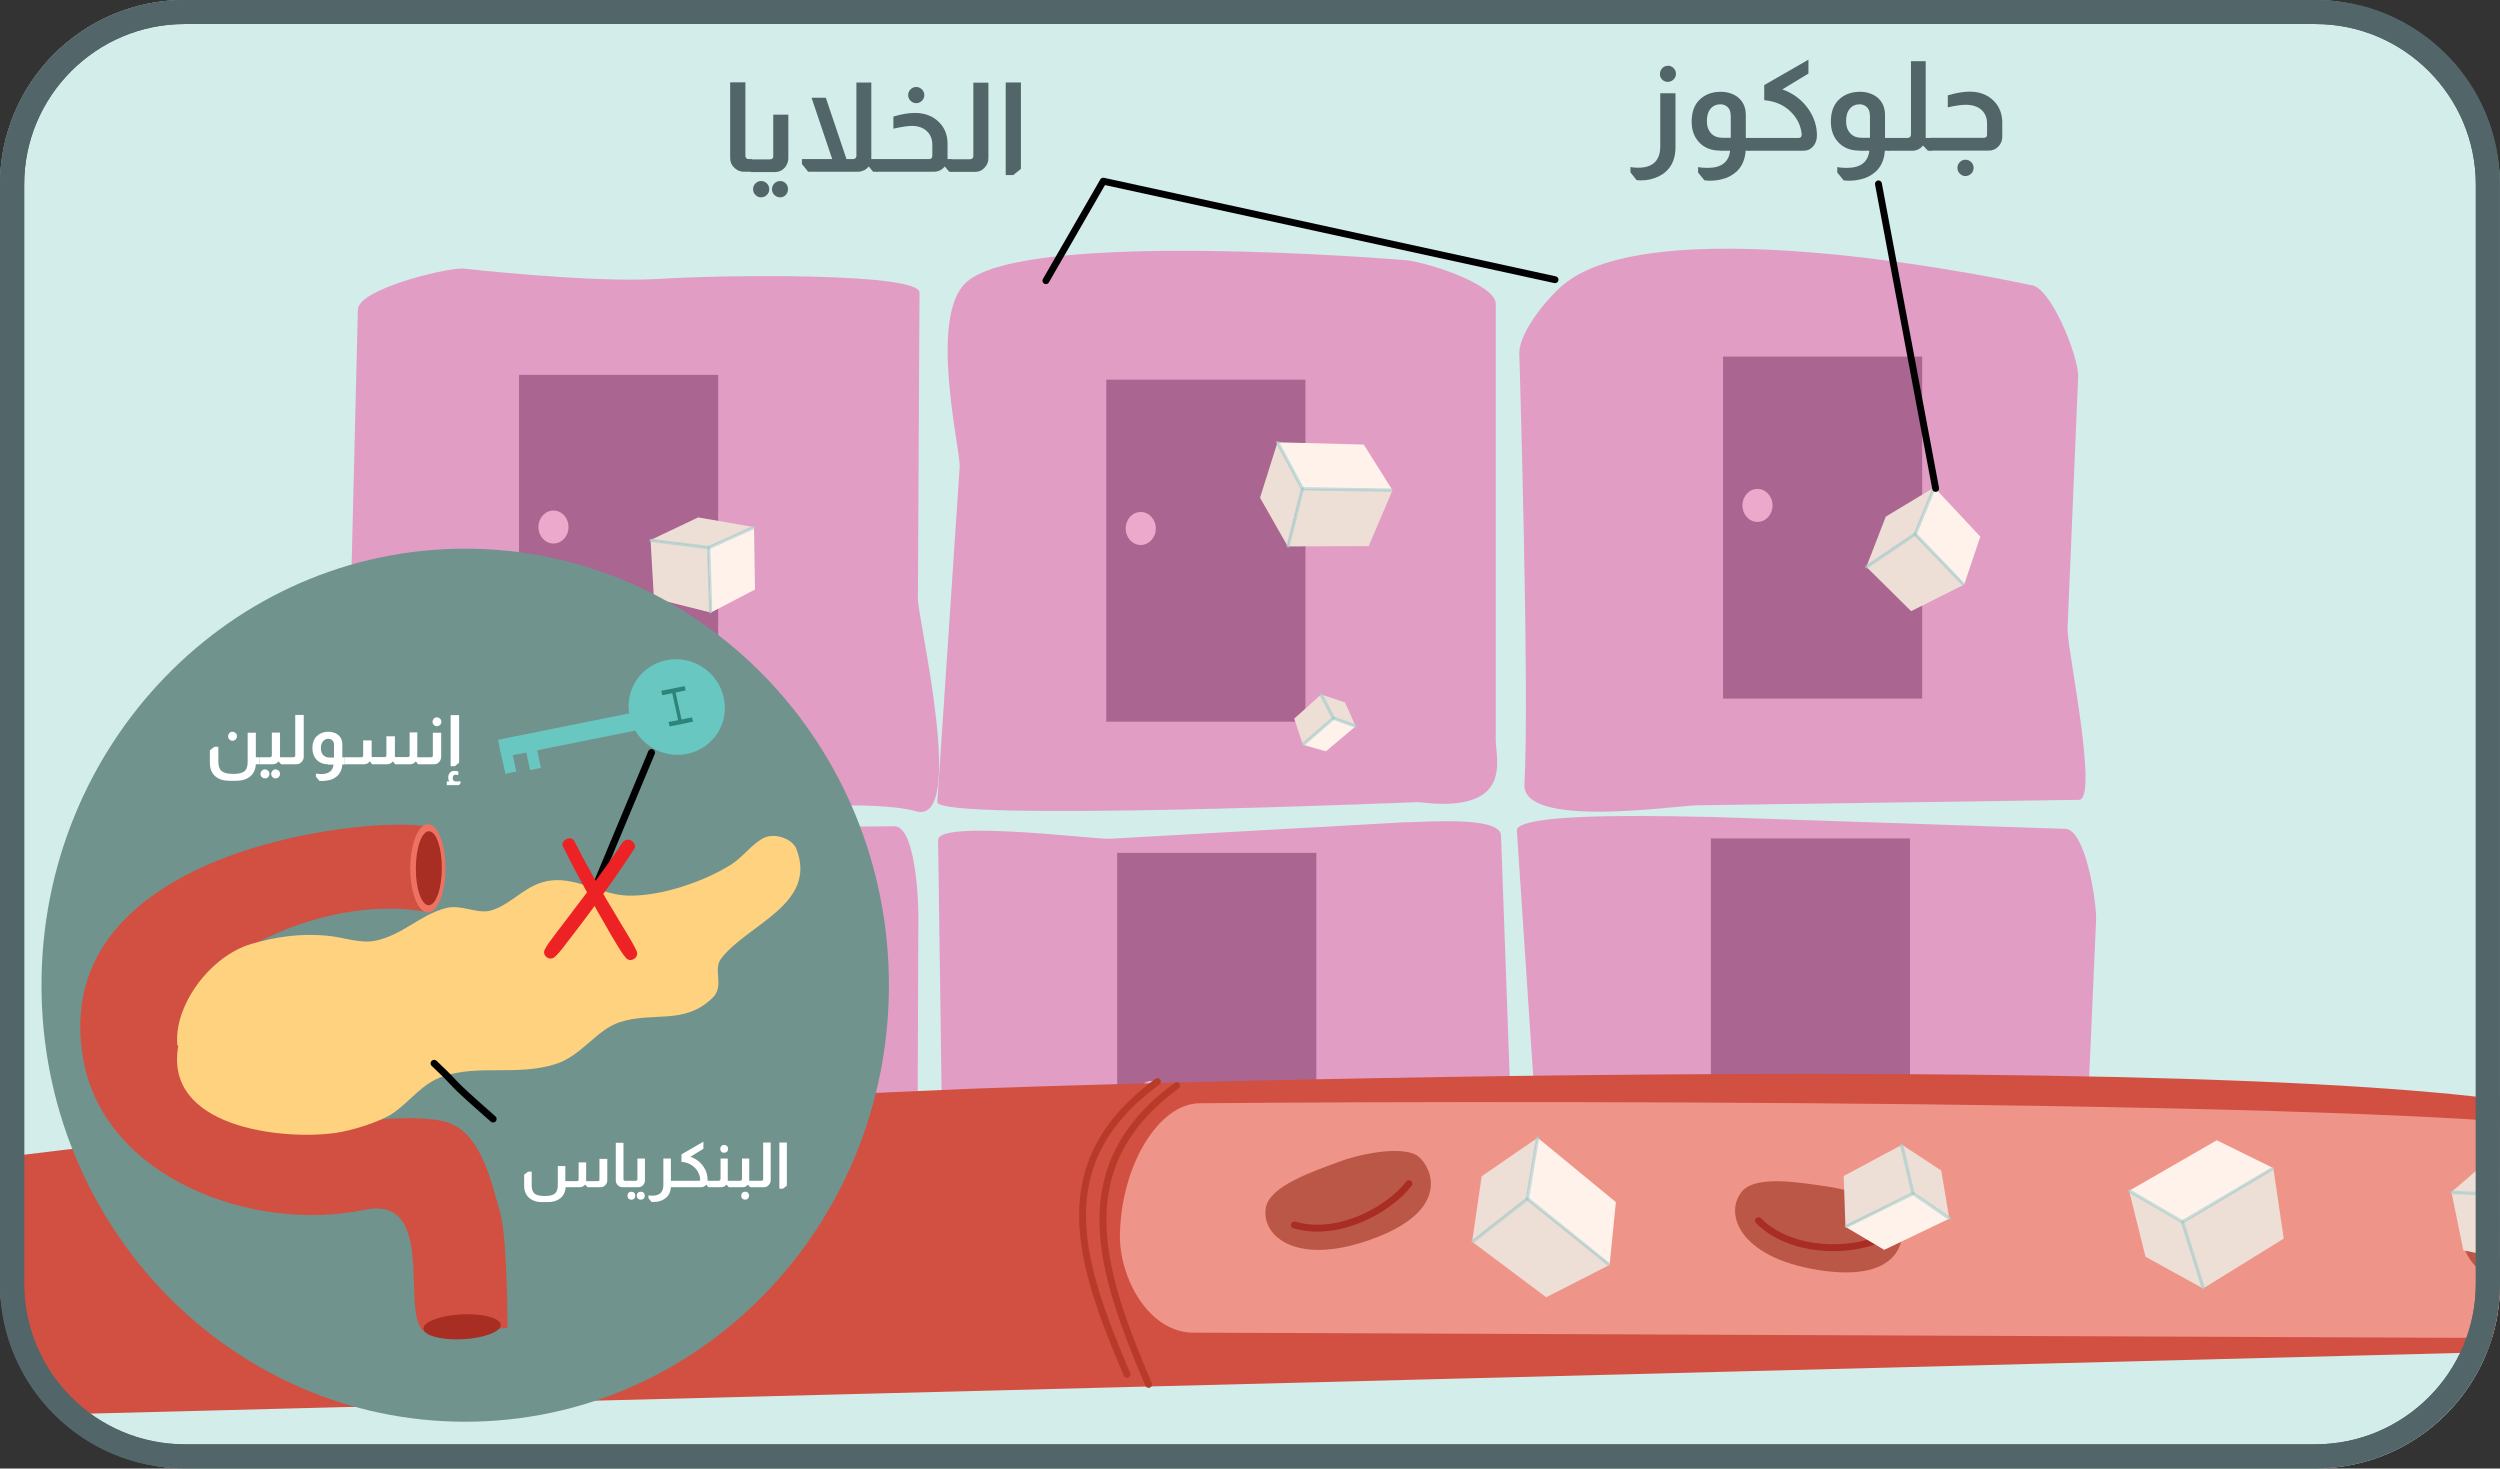 <?xml version="1.0" encoding="UTF-8"?>
<svg id="Layer_1" data-name="Layer 1" xmlns="http://www.w3.org/2000/svg" xmlns:xlink="http://www.w3.org/1999/xlink" viewBox="0 0 156.06 91.67">
  <rect x="0" y="0" width="156.06" height="91.67" fill="#333333" stroke="none"/>
  <defs>
    <style>
      .cls-1 {
        clip-path: url(#clippath);
      }

      .cls-2, .cls-3, .cls-4, .cls-5, .cls-6, .cls-7 {
        fill: none;
      }

      .cls-2, .cls-8, .cls-9, .cls-10, .cls-11, .cls-12, .cls-13, .cls-14, .cls-15, .cls-16, .cls-17, .cls-18, .cls-19, .cls-20, .cls-21, .cls-22, .cls-23, .cls-24, .cls-25, .cls-26 {
        stroke-width: 0px;
      }

      .cls-27 {
        clip-path: url(#clippath-1);
      }

      .cls-3 {
        isolation: isolate;
        opacity: .58;
        stroke: #9fcece;
        stroke-width: .21px;
      }

      .cls-3, .cls-4, .cls-5, .cls-6, .cls-7 {
        stroke-linecap: round;
        stroke-linejoin: round;
      }

      .cls-8 {
        fill: #2c847b;
      }

      .cls-8, .cls-9, .cls-10, .cls-11, .cls-12, .cls-13, .cls-14, .cls-15, .cls-16, .cls-17, .cls-18, .cls-19 {
        fill-rule: evenodd;
      }

      .cls-9 {
        fill: #70938e;
      }

      .cls-10 {
        fill: #aa6590;
      }

      .cls-11 {
        fill: #a82d23;
      }

      .cls-12, .cls-21 {
        fill: #d15041;
      }

      .cls-13 {
        fill: #eda9cb;
      }

      .cls-14 {
        fill: #ee9488;
      }

      .cls-15 {
        fill: #edded6;
      }

      .cls-16 {
        fill: #fff2eb;
      }

      .cls-17 {
        fill: #69c7c1;
      }

      .cls-18 {
        fill: #ed7262;
      }

      .cls-19 {
        fill: #bb5746;
      }

      .cls-4, .cls-5, .cls-7 {
        stroke-width: .43px;
      }

      .cls-4, .cls-6 {
        stroke: #010101;
      }

      .cls-5 {
        stroke: #b83a28;
      }

      .cls-6 {
        stroke-width: .44px;
      }

      .cls-20 {
        fill: #526568;
      }

      .cls-22 {
        fill: #d3edeb;
      }

      .cls-23 {
        fill: #e29dc5;
      }

      .cls-24 {
        fill: #fff;
      }

      .cls-25 {
        fill: #ffd27f;
      }

      .cls-26 {
        fill: #ed2224;
      }

      .cls-7 {
        stroke: #a92d23;
      }
    </style>
    <clipPath id="clippath">
      <rect class="cls-2" x="0" y="0" width="156.06" height="91.67" rx="11.52" ry="11.52"/>
    </clipPath>
    <clipPath id="clippath-1">
      <path id="_486" data-name="486" class="cls-2" d="M162.74,86.78c0,3.89-2.98,7.04-6.66,7.04H-.26c-3.68,0-6.66-3.15-6.66-7.04V1.1c0-3.89,2.98-7.04,6.66-7.04h156.33c3.68,0,6.66,3.15,6.66,7.04v85.68Z"/>
    </clipPath>
  </defs>
  <g class="cls-1">
    <g class="cls-27">
      <path id="_486-2" data-name="486" class="cls-22" d="M163.6,87.69c0,3.98-3,7.21-6.7,7.21H-.22c-3.7,0-6.7-3.23-6.7-7.21V-.03c0-3.98,3-7.21,6.7-7.21h157.13c3.7,0,6.7,3.23,6.7,7.21v87.72Z"/>
      <g id="_948" data-name="948">
        <g id="_949" data-name="949">
          <path id="_950" data-name="950" class="cls-23" d="M93.37,46.18c0,1.25,1.16,4.64-4.84,3.89,0,0-30.02,1.25-30.02,0l1.4-20.96c0-1.25-1.95-9.37.42-11.5,3.72-3.34,27.13-1.39,27.13-1.39,1.25,0,5.91,1.49,5.91,2.74v27.22Z"/>
          <path id="_951" data-name="951" class="cls-23" d="M129.07,39.36c0,1.25,1.95,10.57.7,10.57l-23.81.34c-1.25,0-10.97,1.5-10.8-1.32.33-5.5-.32-26.92-.32-26.92,0-1.25,1.65-3.33,2.73-4.24,6.03-5.1,29.16,0,29.16,0,1.25,0,3,4.41,3,5.67l-.67,15.91Z"/>
          <path id="_952" data-name="952" class="cls-23" d="M57.3,37.4c0,1.25,3.06,14.15-.13,13.24-4.81-1.37-25.52,1.67-34.24-.36-3.07-.72-1.04-11.33-1.04-12.58l.45-18.37c0-1.25,5.28-2.57,6.53-2.57,0,0,8.05.91,12.25.65,4.1-.26,16.28-.4,16.28.86l-.1,19.14Z"/>
          <path id="_953" data-name="953" class="cls-23" d="M94.51,74.95c0,1.25,1.11,8.22-.14,8.22l-28.18,1.67c-4.87.02-7.22-1.48-7.22-2.73l-.41-29.68c0-1.25,9.41-.07,10.66-.07l18.45-1.03c1.25,0,6.03-.42,6.03.84l.82,22.79Z"/>
          <path id="_954" data-name="954" class="cls-23" d="M130.21,72.09c0,1.25,3.19,10.05,1.94,10.05l-33.98,2.44c-1.25,0-1.41-1.86-1.69-5.89-.45-6.57-1.79-26.85-1.79-26.85,0-1.25,10.99-.84,12.25-.84l21.97.74c1.25,0,1.94,4.37,1.94,5.62l-.65,14.72Z"/>
          <path id="_955" data-name="955" class="cls-23" d="M57.24,80.23c0,1.25-10.03,4.71-17.71,4.2-3.94-.27-14.15.99-17-2.22-1.7-1.92.61-10.57.61-11.82,0,0,.47-9.81,1.03-12.8.27-1.43-.9-5.78.35-5.78l31.32-.23c1.25,0,1.49,4.3,1.49,5.56l-.09,23.1Z"/>
        </g>
        <path id="_956" data-name="956" class="cls-10" d="M32.4,23.4h12.43v21.35s-12.43,0-12.43,0v-21.35Z"/>
        <path id="_957" data-name="957" class="cls-10" d="M107.56,22.26h12.43v21.35h-12.43v-21.35Z"/>
        <path id="_958" data-name="958" class="cls-10" d="M106.8,52.34h12.43v21.35h-12.43v-21.35Z"/>
        <path id="_959" data-name="959" class="cls-10" d="M69.06,23.7h12.43v21.35h-12.43v-21.35Z"/>
        <path id="_960" data-name="960" class="cls-13" d="M71.21,31.96c.52,0,.94.46.94,1.03s-.42,1.03-.94,1.03-.94-.46-.94-1.03.42-1.03.94-1.03Z"/>
        <path id="_961" data-name="961" class="cls-10" d="M69.74,53.24h12.43v21.35h-12.43v-21.35Z"/>
        <path id="_962" data-name="962" class="cls-10" d="M31.32,54.78h12.43v21.35h-12.43v-21.35Z"/>
        <g id="_963" data-name="963">
          <path id="_964" data-name="964" class="cls-16" d="M79.72,27.61l5.41.14,1.78,2.83-5.64-.04-1.55-2.93Z"/>
          <path id="_965" data-name="965" class="cls-15" d="M78.66,31.06l1.08-3.43,1.53,2.9-.89,3.57-1.73-3.04Z"/>
          <path id="_966" data-name="966" class="cls-15" d="M81.26,30.55l5.67.04-1.49,3.5-5.05.02.87-3.56Z"/>
          <path id="_967" data-name="967" class="cls-3" d="M81.29,30.55l-.88,3.54"/>
          <path id="_968" data-name="968" class="cls-3" d="M81.32,30.51l5.51.09"/>
          <path id="_969" data-name="969" class="cls-3" d="M81.31,30.52l-1.56-2.9"/>
        </g>
        <g id="_970" data-name="970">
          <path id="_971" data-name="971" class="cls-16" d="M47.07,32.89l.06,3.91-2.76,1.44-.17-4.07,2.87-1.27Z"/>
          <path id="_972" data-name="972" class="cls-15" d="M43.59,32.3l3.46.6-2.84,1.26-3.6-.45,2.97-1.41Z"/>
          <path id="_973" data-name="973" class="cls-15" d="M44.19,34.15l.18,4.09-3.55-.89-.21-3.64,3.59.44Z"/>
          <path id="_974" data-name="974" class="cls-3" d="M44.2,34.18l-3.57-.45"/>
          <path id="_975" data-name="975" class="cls-3" d="M44.24,34.2l.12,3.99"/>
          <path id="_976" data-name="976" class="cls-3" d="M44.23,34.19l2.84-1.28"/>
        </g>
        <g id="_977" data-name="977">
          <path id="_978" data-name="978" class="cls-16" d="M120.73,30.41l2.89,3.09-1.01,2.99-3.09-3.15,1.22-2.93Z"/>
          <path id="_979" data-name="979" class="cls-15" d="M117.7,32.26l3.02-1.82-1.2,2.9-3.01,2.03,1.2-3.1Z"/>
          <path id="_980" data-name="980" class="cls-15" d="M119.5,33.34l3.1,3.16-3.3,1.65-2.8-2.77,3-2.03Z"/>
          <path id="_981" data-name="981" class="cls-3" d="M119.52,33.36l-2.99,2.02"/>
          <path id="_982" data-name="982" class="cls-3" d="M119.56,33.35l2.98,3.11"/>
          <path id="_983" data-name="983" class="cls-3" d="M119.55,33.35l1.19-2.91"/>
        </g>
        <path id="_984" data-name="984" class="cls-13" d="M34.55,31.87c.52,0,.94.46.94,1.03s-.42,1.03-.94,1.03-.94-.46-.94-1.03.42-1.03.94-1.03Z"/>
        <path id="_985" data-name="985" class="cls-13" d="M109.71,30.52c.52,0,.94.46.94,1.03s-.42,1.03-.94,1.03-.94-.46-.94-1.03.42-1.03.94-1.03Z"/>
        <path id="_986" data-name="986" class="cls-13" d="M71.9,67.47c.52,0,.94.46.94,1.03s-.42,1.03-.94,1.03-.94-.46-.94-1.03.42-1.03.94-1.03Z"/>
        <path id="_987" data-name="987" class="cls-13" d="M33.47,69.31c.52,0,.94.46.94,1.03s-.42,1.03-.94,1.03-.94-.46-.94-1.03.42-1.03.94-1.03Z"/>
        <g id="_988" data-name="988">
          <path id="_989" data-name="989" class="cls-21" d="M-10.3,74.92c2.25-4.16,68.94-6.87,68.94-6.87,6.52-.36,104.82-3.39,105.02,3.14,0,0,2.55,12.99-1.67,13.05L-5.22,88.52c-3.61.03-3.56-3.34-4.47-6.84-.71-2.74-1.22-5.63-.62-6.76Z"/>
          <path id="_990" data-name="990" class="cls-14" d="M74.87,68.87c22.1-.2,89.38-.18,89.52,2.52,0,0,2.74,12.03-1.45,12.16l-88.28-.36c-2.93.12-4.82-3.44-4.75-6.18.11-4.36,2.45-8.11,4.96-8.14Z"/>
          <path id="_991" data-name="991" class="cls-5" d="M72.25,67.52c-6.94,5.1-4.89,11.25-1.9,18.27"/>
          <path id="_992" data-name="992" class="cls-5" d="M73.45,67.77c-6.94,5.09-4.74,11.62-1.75,18.65"/>
          <g id="_993" data-name="993">
            <path id="_994" data-name="994" class="cls-19" d="M83.57,72.53c1.63-.61,4.22-1.02,5.02-.3.85.76,1.84,3.26-2.63,5-4.89,1.91-7.25,0-6.94-1.84.22-1.35,2.98-2.28,4.55-2.86Z"/>
            <path id="_995" data-name="995" class="cls-7" d="M87.95,73.89c-1.27,1.64-4.42,3.37-7.15,2.58"/>
          </g>
          <g id="_996" data-name="996">
            <path id="_997" data-name="997" class="cls-19" d="M114.08,74.07c1.72.25,4.19,1.12,4.55,2.14.38,1.07.06,3.74-4.7,3.13-5.2-.67-6.37-3.47-5.21-4.94.84-1.08,3.7-.57,5.37-.33Z"/>
            <path id="_998" data-name="998" class="cls-7" d="M117.28,77.36c-1.9.83-5.5.84-7.51-1.16"/>
          </g>
          <g id="_999" data-name="999">
            <path id="_1000" data-name="1000" class="cls-19" d="M159.51,75.76c1.72.25,4.19,1.12,4.55,2.14.38,1.07.06,3.74-4.7,3.13-5.2-.67-6.37-3.47-5.21-4.94.84-1.08,3.7-.57,5.36-.33Z"/>
            <path id="_1001" data-name="1001" class="cls-7" d="M162.7,79.04c-1.9.83-5.5.84-7.51-1.16"/>
          </g>
          <g id="_1002" data-name="1002">
            <path id="_1003" data-name="1003" class="cls-16" d="M132.88,74.35l5.5-3.17,3.52,1.73-5.67,3.42-3.35-1.98Z"/>
            <path id="_1004" data-name="1004" class="cls-15" d="M133.93,78.45l-1.02-4.09,3.31,1.96,1.3,4.11-3.59-1.98Z"/>
            <path id="_1005" data-name="1005" class="cls-15" d="M136.22,76.35l5.69-3.44.65,4.41-5.03,3.11-1.31-4.09Z"/>
            <path id="_1006" data-name="1006" class="cls-3" d="M136.25,76.32l1.29,4.08"/>
            <path id="_1007" data-name="1007" class="cls-3" d="M136.26,76.26l5.57-3.29"/>
            <path id="_1008" data-name="1008" class="cls-3" d="M136.25,76.28l-3.34-1.94"/>
          </g>
          <g id="_1009" data-name="1009">
            <path id="_1010" data-name="1010" class="cls-16" d="M95.97,71.01l4.9,4.03-.39,3.9-5.19-4.11.68-3.83Z"/>
            <path id="_1011" data-name="1011" class="cls-15" d="M92.49,73.43l3.47-2.39-.67,3.78-3.39,2.66.59-4.05Z"/>
            <path id="_1012" data-name="1012" class="cls-15" d="M95.27,74.84l5.21,4.12-3.96,2.02-4.63-3.47,3.37-2.66Z"/>
            <path id="_1013" data-name="1013" class="cls-3" d="M95.31,74.86l-3.37,2.64"/>
            <path id="_1014" data-name="1014" class="cls-3" d="M95.36,74.84l5.03,4.06"/>
            <path id="_1015" data-name="1015" class="cls-3" d="M95.34,74.84l.64-3.81"/>
          </g>
          <g id="_1016" data-name="1016">
            <path id="_1017" data-name="1017" class="cls-16" d="M121.71,76.06l-4.09,1.96-2.41-1.43,4.23-2.13,2.28,1.59Z"/>
            <path id="_1018" data-name="1018" class="cls-15" d="M121.18,73.07l.5,2.97-2.25-1.58-.7-3,2.45,1.61Z"/>
            <path id="_1019" data-name="1019" class="cls-15" d="M119.44,74.45l-4.24,2.14-.11-3.18,3.64-1.95.71,2.99Z"/>
            <path id="_1020" data-name="1020" class="cls-3" d="M119.41,74.47l-.7-2.98"/>
            <path id="_1021" data-name="1021" class="cls-3" d="M119.41,74.51l-4.15,2.04"/>
            <path id="_1022" data-name="1022" class="cls-3" d="M119.41,74.49l2.28,1.57"/>
          </g>
          <g id="_1023" data-name="1023">
            <path id="_1024" data-name="1024" class="cls-16" d="M157.6,73.01l.67,3.92-1.78,1.69-.78-4.07,1.89-1.54Z"/>
            <path id="_1025" data-name="1025" class="cls-15" d="M154.97,72.74l2.62.29-1.87,1.52-2.7-.13,1.94-1.68Z"/>
            <path id="_1026" data-name="1026" class="cls-15" d="M155.71,74.54l.79,4.08-2.73-.57-.74-3.63,2.69.12Z"/>
            <path id="_1027" data-name="1027" class="cls-3" d="M155.72,74.56l-2.68-.13"/>
            <path id="_1028" data-name="1028" class="cls-3" d="M155.75,74.58l.72,3.98"/>
            <path id="_1029" data-name="1029" class="cls-3" d="M155.74,74.57l1.86-1.54"/>
          </g>
        </g>
        <path id="_1030" data-name="1030" class="cls-4" d="M65.29,17.52l3.58-6.21,28.2,6.15"/>
        <path id="_1061" data-name="1061" class="cls-4" d="M117.26,11.48l3.57,19.01"/>
        <g id="_1072" data-name="1072">
          <path id="_1073" data-name="1073" class="cls-16" d="M84.63,45.33l-1.86,1.57-1.44-.41,1.9-1.67,1.39.52Z"/>
          <path id="_1074" data-name="1074" class="cls-15" d="M83.96,43.85l.66,1.47-1.38-.51-.77-1.46,1.49.5Z"/>
          <path id="_1075" data-name="1075" class="cls-15" d="M83.24,44.8l-1.91,1.68-.54-1.62,1.68-1.51.77,1.45Z"/>
          <path id="_1076" data-name="1076" class="cls-3" d="M83.23,44.81l-.76-1.45"/>
          <path id="_1077" data-name="1077" class="cls-3" d="M83.23,44.84l-1.87,1.62"/>
          <path id="_1078" data-name="1078" class="cls-3" d="M83.23,44.83l1.39.5"/>
        </g>
      </g>
    </g>
    <g id="_1035" data-name="1035">
      <path id="_1036" data-name="1036" class="cls-9" d="M29.04,34.25c14.61,0,26.45,12.2,26.45,27.25,0,15.05-11.84,27.25-26.45,27.25S2.59,76.55,2.59,61.5c0-15.05,11.84-27.25,26.45-27.25Z"/>
      <g id="_1037" data-name="1037">
        <path id="_1038" data-name="1038" class="cls-12" d="M31.25,75.83c.43,1.55.43,7.06.43,7.06,0,0-3.91.36-4.86.32-2.2-.1.81-8.7-4.05-7.69-7.11,1.47-16.23-2.05-17.56-9.33-2.5-13.67,19.29-15.4,21.7-14.52.53.19.52,5.42-.24,5.27-6.77-1.32-16,3.55-15.57,8.01.28,2.91,3.14,4.64,6.14,5.1,3.1.48,7.43-.66,10.35-.08,2.39.47,3.06,3.7,3.67,5.87Z"/>
        <path id="_1039" data-name="1039" class="cls-11" d="M31.26,82.7c.02.43-1.04.83-2.37.9-1.33.07-2.43-.23-2.46-.65-.02-.43,1.04-.83,2.37-.9,1.33-.07,2.43.23,2.46.65Z"/>
        <path id="_1040" data-name="1040" class="cls-18" d="M26.72,51.45c.61,0,1.09,1.24,1.09,2.76,0,1.52-.5,2.76-1.11,2.75-.61,0-1.09-1.24-1.09-2.76,0-1.52.5-2.76,1.11-2.75Z"/>
        <path id="_1041" data-name="1041" class="cls-11" d="M26.78,51.89c.45,0,.81,1.04.8,2.31,0,1.28-.37,2.31-.82,2.31-.45,0-.81-1.04-.8-2.31,0-1.28.37-2.31.82-2.31Z"/>
        <path id="_1042" data-name="1042" class="cls-25" d="M11.07,65.25c-.23-2.48,2.04-5.57,4.63-6.33,1.58-.46,3.07-.66,4.72-.51.93.08,2.06.5,2.98.32,1.71-.34,2.8-1.61,4.42-2.04,1.03-.27,1.98.43,2.92.12,1.33-.44,2.13-1.69,3.7-1.85,1.67-.17,3.16.93,4.83.95,2.03.03,4.69-.88,6.37-1.94.74-.47,1.25-1.24,2.01-1.65.65-.35,1.81,0,2.07.69,1.31,3.44-3.03,4.67-4.69,6.81-.57.73.23,1.71-.55,2.47-1.76,1.72-3.72.84-5.79,1.52-1.5.49-2.36,2.1-4.03,2.62-2.36.74-4.7.02-6.94.74-1.36.43-2.06,1.54-3.19,2.32-.82.56-2.64,1.11-3.64,1.24-3.34.45-10.68-.36-9.76-5.44"/>
        <g id="_1043" data-name="1043">
          <g id="_1044" data-name="1044">
            <g id="_1045" data-name="1045">
              <path class="cls-17" d="M41.6,41.21c1.62-.33,3.22.72,3.58,2.33.36,1.62-.67,3.19-2.29,3.52-1.62.33-3.22-.72-3.58-2.33-.36-1.62.67-3.19,2.29-3.52Z"/>
            </g>
            <g id="_1046" data-name="1046">
              <path class="cls-17" d="M31.09,46.18l9.89-1.99.24,1.1-9.89,1.99-.24-1.1Z"/>
            </g>
            <g id="_1047" data-name="1047">
              <path class="cls-17" d="M32.71,46.33l.68-.14.38,1.74-.68.14-.38-1.74Z"/>
            </g>
            <g id="_1048" data-name="1048">
              <path class="cls-17" d="M31.17,46.56l.68-.14.38,1.74-.68.14-.38-1.74Z"/>
            </g>
          </g>
          <g id="_1049" data-name="1049">
            <g id="_1050" data-name="1050">
              <path class="cls-8" d="M41.28,43.12l1.46-.29.06.27-1.46.3-.06-.27Z"/>
            </g>
            <g id="_1051" data-name="1051">
              <path class="cls-8" d="M41.74,45.07l1.46-.29.06.27-1.46.3-.06-.27Z"/>
            </g>
            <g id="_1052" data-name="1052">
              <path class="cls-8" d="M41.94,43.16l.21-.04.4,1.83-.21.04-.4-1.83Z"/>
            </g>
          </g>
        </g>
      </g>
      <path id="_1053" data-name="1053" class="cls-6" d="M27.1,66.38c1.92,1.81.43.61,3.68,3.47"/>
      <path id="_1054" data-name="1054" class="cls-6" d="M40.67,46.98l-3.67,8.79"/>
      <g id="_1059" data-name="1059">
        <path class="cls-26" d="M38.89,52.54c-.14.21-.28.42-.42.63-.16.23-.32.46-.48.69-.18.26-.37.52-.56.78-.2.28-.41.55-.61.83-.2.27-.41.54-.61.81-.19.25-.38.49-.56.74-.16.21-.32.42-.48.63-.13.17-.26.34-.39.51-.1.13-.2.26-.3.4-.07.1-.15.2-.22.3-.05.07-.1.15-.15.23-.04.06-.07.12-.1.18-.2.37.3.75.61.47.05-.05.1-.09.15-.14.06-.06.12-.13.18-.2.08-.1.16-.19.23-.29.1-.13.2-.26.31-.4.13-.17.26-.34.39-.51.16-.21.32-.42.48-.63.19-.25.37-.5.56-.75.2-.27.4-.55.6-.83.2-.28.41-.56.61-.85.19-.26.37-.53.56-.8.16-.24.32-.47.48-.71.14-.21.28-.43.42-.64.24-.37-.43-.8-.67-.44Z"/>
      </g>
      <g id="_1060" data-name="1060">
        <path class="cls-26" d="M35.15,52.85c.1.21.21.42.32.64.12.23.24.46.36.7.13.24.26.48.39.73.13.23.25.47.38.7.12.22.25.45.37.67.12.22.24.44.36.65.12.22.25.43.37.64.12.2.23.4.34.6.1.18.21.35.31.52.09.14.17.28.25.42.07.11.13.21.2.31.05.07.1.14.15.21.04.05.08.1.12.15.28.34.85-.01.67-.42-.02-.06-.05-.11-.08-.17-.04-.08-.08-.15-.12-.23-.06-.1-.12-.21-.18-.32-.08-.14-.17-.27-.25-.42-.1-.17-.21-.34-.31-.51-.12-.19-.23-.39-.35-.59-.13-.21-.25-.42-.38-.63-.13-.21-.25-.42-.38-.64-.13-.22-.26-.44-.38-.66-.13-.23-.26-.46-.39-.69-.13-.24-.27-.48-.39-.71-.13-.23-.25-.46-.36-.68-.11-.21-.22-.42-.32-.62-.19-.39-.9-.04-.71.35Z"/>
      </g>
    </g>
  </g>
  <path class="cls-20" d="M144.53,1.5c5.53,0,10.02,4.5,10.02,10.02v68.62c0,5.53-4.5,10.02-10.02,10.02H11.53c-5.53,0-10.02-4.5-10.02-10.02V11.52C1.51,6,6,1.5,11.53,1.5h133.01M144.53,0H11.53C5.16,0,0,5.16,0,11.52v68.62c0,6.36,5.16,11.52,11.52,11.52h133.01c6.36,0,11.52-5.16,11.52-11.52V11.52C156.06,5.16,150.9,0,144.53,0h0Z"/>
  <path class="cls-20" d="M144.53,1.5c5.53,0,10.02,4.5,10.02,10.02v68.62c0,5.53-4.5,10.02-10.02,10.02H11.53c-5.53,0-10.02-4.5-10.02-10.02V11.52C1.51,6,6,1.5,11.53,1.5h133.01M144.53,0H11.53C5.16,0,0,5.16,0,11.52v68.62c0,6.36,5.16,11.52,11.52,11.52h133.01c6.36,0,11.52-5.16,11.52-11.52V11.52C156.06,5.16,150.9,0,144.53,0h0Z"/>
  <g>
    <path class="cls-20" d="M104.59,5.81v3.4c0,.65-.21,1.16-.62,1.52-.26.23-.6.39-1.01.48-.15.03-.33.05-.53.05-.07,0-.16,0-.27-.02l-.38-.48v-.33c.17.03.33.04.48.04.92,0,1.38-.45,1.38-1.34v-3.31h.95ZM104.11,4.1c.14,0,.26.05.36.15.1.1.15.22.15.36s-.05.25-.15.35c-.1.1-.22.15-.36.15s-.26-.05-.35-.14c-.1-.1-.14-.21-.14-.35s.05-.26.14-.36c.1-.1.21-.15.35-.15Z"/>
    <path class="cls-20" d="M107.36,9.4c-.57,0-1.02-.19-1.35-.58-.28-.33-.41-.74-.41-1.23,0-.58.16-1.04.49-1.36.34-.33.78-.5,1.32-.5.39,0,.73.1,1.01.29.37.27.56.65.56,1.15v1.44h.25v.8h-.26c-.04.56-.23,1-.59,1.32-.25.22-.55.38-.9.46-.24.06-.48.09-.72.09-.08,0-.19,0-.34-.02h-.02l-.4-.49v-.34c.21.04.41.05.6.05.85,0,1.32-.36,1.4-1.07h-.65ZM108.03,7.16c0-.21-.07-.37-.2-.49-.12-.1-.26-.16-.42-.16-.26,0-.48.09-.63.28-.16.19-.23.44-.23.77s.09.57.26.76c.17.19.41.28.7.28h.53v-1.44Z"/>
    <path class="cls-20" d="M112.89,3.71v.88l-1.63.99c.67.24,1.21.64,1.61,1.2.36.51.55,1.07.55,1.67,0,.28-.08.51-.24.69-.16.18-.36.27-.61.27h-3.4v-.8h3.1c.13,0,.2-.07.2-.2-.04-.49-.22-.91-.54-1.28-.43-.5-1.01-.8-1.75-.87-.04,0-.05-.02-.05-.06v-.89l2.77-1.59Z"/>
    <path class="cls-20" d="M116.05,9.4c-.57,0-1.02-.19-1.35-.58-.28-.33-.41-.74-.41-1.23,0-.58.16-1.04.49-1.36.34-.33.78-.5,1.32-.5.39,0,.73.1,1.01.29.37.27.56.65.56,1.15v1.44h.25v.8h-.26c-.04.56-.23,1-.59,1.32-.25.22-.55.38-.9.46-.24.06-.48.09-.72.09-.08,0-.19,0-.34-.02h-.02l-.4-.49v-.34c.21.04.41.05.6.05.85,0,1.32-.36,1.4-1.07h-.65ZM116.72,7.16c0-.21-.07-.37-.2-.49-.12-.1-.26-.16-.42-.16-.26,0-.48.09-.63.28-.16.19-.23.44-.23.77s.09.57.26.76c.17.19.41.28.7.28h.53v-1.44Z"/>
    <path class="cls-20" d="M120.21,3.82v4.79h.4v.8h-.26l-.3-.32h-.01c-.18.21-.4.32-.66.32h-1.5v-.8h1.2c.06,0,.11-.02.16-.06.03-.05.05-.1.05-.13V3.82h.94Z"/>
    <path class="cls-20" d="M121.6,5.95c.51-.15.96-.23,1.35-.23.63,0,1.14.2,1.52.59.35.36.52.81.52,1.34v.89c0,.21-.07.41-.22.58-.17.19-.38.28-.62.28h-3.59v-.8h3.28c.13,0,.2-.06.2-.19v-.7c0-.36-.12-.65-.36-.86-.24-.21-.56-.31-.98-.31-.24,0-.61.05-1.11.16v-.76ZM122.69,9.97c.14,0,.26.05.36.15s.15.22.15.36-.05.26-.15.36-.22.15-.36.15-.25-.05-.35-.15-.15-.22-.15-.36.05-.26.15-.36.22-.15.35-.15Z"/>
  </g>
  <g>
    <path class="cls-20" d="M46.53,5.15v4.59c0,.05.02.09.05.12.03.05.08.07.15.07h.2v.79h-.51c-.21,0-.4-.08-.56-.23-.19-.17-.28-.38-.28-.63v-4.72h.95Z"/>
    <path class="cls-20" d="M49.21,7.15v2.73c0,.2-.07.39-.2.56-.17.2-.38.3-.64.3h-1.5v-.79h1.2c.06,0,.11-.02.15-.06.04-.04.05-.08.05-.13v-2.6h.94ZM47.51,11.3c.14,0,.26.05.36.15s.15.22.15.36-.05.26-.15.36-.22.15-.36.15-.25-.05-.35-.15-.15-.22-.15-.36.05-.26.15-.36.22-.15.35-.15ZM48.7,11.3c.14,0,.26.05.35.15.1.1.14.22.14.36s-.05.26-.14.36c-.1.1-.21.15-.35.15s-.26-.05-.36-.15-.15-.22-.15-.36.05-.26.15-.36.22-.15.36-.15Z"/>
    <path class="cls-20" d="M54.39,5.15v4.58c0,.09,0,.16,0,.2h.41v.79h-.3l-.26-.32h-.02c-.09.11-.2.2-.31.24-.11.05-.23.08-.33.08h-3.13l-.39-.48v-.31h1.89l-1.29-3.83h.89l1.29,3.83h.42c.06,0,.11-.02.15-.06.03-.04.05-.09.05-.13v-4.59h.95Z"/>
    <path class="cls-20" d="M55.76,7.28c.49-.15.94-.23,1.35-.23.63,0,1.14.2,1.52.59.35.35.52.8.52,1.34v.95h.26v.79h-.16l-.26-.32h-.02c-.18.21-.4.32-.66.32h-3.59v-.79h3.28c.13,0,.2-.07.2-.2v-.7c0-.35-.12-.64-.35-.85-.24-.22-.55-.32-.93-.32-.25,0-.64.06-1.15.17v-.76ZM57.19,5.43c.14,0,.26.05.36.15s.15.22.15.36-.05.25-.15.35-.22.15-.36.15-.25-.05-.35-.15c-.1-.1-.15-.22-.15-.35s.05-.26.15-.36c.1-.1.21-.15.35-.15Z"/>
    <path class="cls-20" d="M61.7,5.15v4.72c0,.22-.07.41-.21.56-.16.2-.37.3-.63.3h-1.5v-.79h1.2c.06,0,.11-.02.15-.06.04-.04.05-.08.05-.13v-4.59h.94Z"/>
    <path class="cls-20" d="M63.73,5.15v5.39l-.48.39h-.47v-5.78h.95Z"/>
  </g>
  <g>
    <path class="cls-24" d="M37.91,72.32v1.36c0,.12-.04.22-.12.3-.08.08-.18.13-.3.13h-.81l-.15-.16h-.01c-.09.11-.19.16-.33.16h-.88c-.02.31-.14.55-.36.71-.19.15-.44.22-.74.22h-.38c-.35,0-.62-.1-.83-.29-.18-.18-.28-.42-.28-.73v-.69l.24-.19h.23v.85c0,.25.06.42.18.52s.33.15.63.15.5-.05.62-.14c.13-.1.2-.28.2-.53v-1.2h.47v.94h.73c.06,0,.1-.03.1-.1v-1.07h.47v1.04c0,.06,0,.1,0,.13h.73c.07,0,.1-.03.1-.1v-1.29h.47Z"/>
    <path class="cls-24" d="M38.92,71.33v2.29s0,.05.02.06c.02.02.04.03.07.03h.1v.4h-.25c-.11,0-.2-.04-.28-.11-.09-.08-.14-.19-.14-.31v-2.35h.47Z"/>
    <path class="cls-24" d="M40.26,72.32v1.36c0,.1-.03.19-.1.28-.08.1-.19.15-.32.15h-.75v-.4h.6s.05-.01.07-.03c.02-.02.03-.04.03-.07v-1.29h.47ZM39.41,74.39c.07,0,.13.02.18.07.05.05.07.11.07.18s-.02.13-.07.18c-.05.05-.11.07-.18.07s-.13-.02-.17-.07c-.05-.05-.07-.11-.07-.18s.02-.13.07-.18c.05-.05.11-.07.17-.07ZM40,74.39c.07,0,.13.02.18.07.05.05.07.11.07.18s-.02.13-.07.18c-.05.05-.11.07-.18.07s-.13-.02-.18-.07c-.05-.05-.07-.11-.07-.18s.02-.13.07-.18c.05-.05.11-.07.18-.07Z"/>
    <path class="cls-24" d="M41.88,72.32v1.39h.2v.4h-.2c-.02.31-.14.55-.37.71-.19.14-.42.21-.69.21-.05,0-.1,0-.15,0l-.19-.24v-.17c.08.01.16.02.24.02.46,0,.69-.22.69-.67v-1.65h.47Z"/>
    <path class="cls-24" d="M43.91,71.27v.44l-.81.5c.34.12.61.32.81.61.18.25.26.53.26.84v.05h.12v.4h-.07l-.13-.16h0c-.09.11-.2.16-.33.16h-1.69v-.4h1.54c.07,0,.1-.03.1-.1-.02-.22-.1-.42-.24-.61-.22-.27-.52-.43-.9-.47-.02,0-.03-.01-.03-.03v-.44l1.38-.8Z"/>
    <path class="cls-24" d="M45.43,72.32v1.39h.2v.4h-.14l-.14-.16h0c-.09.11-.2.16-.33.16h-.75v-.4h.59s.06-.01.08-.03c.02-.02.04-.05.04-.08v-1.28h.47ZM45.2,71.47c.07,0,.13.02.18.07.05.05.07.11.07.18s-.02.13-.07.17c-.05.05-.11.07-.18.07s-.13-.02-.17-.07c-.05-.05-.07-.11-.07-.17s.02-.13.07-.18c.05-.05.11-.07.17-.07Z"/>
    <path class="cls-24" d="M46.77,72.32v1.39h.2v.4h-.14l-.14-.16h0c-.09.11-.2.16-.33.16h-.75v-.4h.59s.06-.01.08-.03c.02-.02.04-.05.04-.08v-1.28h.47ZM46.52,74.39c.07,0,.13.02.17.07.05.05.07.11.07.18s-.03.13-.07.18c-.05.05-.11.07-.17.07s-.13-.02-.18-.07c-.05-.05-.07-.11-.07-.18s.02-.13.07-.18c.05-.05.11-.07.18-.07Z"/>
    <path class="cls-24" d="M48.11,71.33v2.35c0,.11-.04.2-.11.28-.08.1-.18.15-.31.15h-.75v-.4h.6s.05-.01.07-.03c.02-.02.03-.04.03-.07v-2.29h.47Z"/>
    <path class="cls-24" d="M49.12,71.33v2.68l-.24.19h-.23v-2.88h.47Z"/>
  </g>
  <g>
    <path class="cls-24" d="M15.97,45.73v1.54h.22v.44h-.22c-.02.34-.15.6-.38.78-.22.17-.5.25-.84.25h-.43c-.37,0-.66-.09-.88-.28-.23-.2-.34-.48-.34-.85v-.77l.27-.22h.26v.94c0,.27.07.46.21.58.14.11.37.17.71.17s.55-.05.69-.15c.15-.11.22-.31.22-.59v-1.83h.53ZM14.51,45.68c.08,0,.14.03.2.08s.08.12.08.2-.03.14-.08.2-.12.08-.2.08-.14-.03-.19-.08-.08-.12-.08-.2.03-.14.08-.2.12-.08.19-.08Z"/>
    <path class="cls-24" d="M17.48,45.73v1.54h.22v.44h-.15l-.16-.18h0c-.1.12-.22.18-.37.18h-.83v-.44h.65s.07-.01.09-.03c.03-.02.04-.05.04-.09v-1.42h.52ZM16.54,48.03c.08,0,.14.03.2.08.05.05.08.12.08.2s-.03.14-.08.2c-.05.05-.12.08-.2.08s-.14-.03-.2-.08c-.05-.05-.08-.12-.08-.2s.03-.14.08-.2c.05-.05.12-.08.2-.08ZM17.2,48.03c.08,0,.14.03.2.08.05.05.08.12.08.2s-.03.14-.08.2c-.05.05-.12.08-.2.08s-.14-.03-.19-.08c-.05-.05-.08-.12-.08-.2s.03-.14.08-.2c.05-.05.12-.08.19-.08Z"/>
    <path class="cls-24" d="M18.96,44.63v2.61c0,.12-.04.22-.12.31-.09.11-.21.16-.35.16h-.83v-.44h.66s.06-.01.08-.03c.02-.02.03-.04.03-.07v-2.54h.52Z"/>
    <path class="cls-24" d="M20.48,47.71c-.32,0-.56-.11-.75-.32-.15-.18-.23-.41-.23-.68,0-.32.09-.57.27-.75.19-.18.43-.28.73-.28.21,0,.4.05.56.16.21.15.31.36.31.64v.8h.14v.44h-.14c-.02.31-.13.55-.33.73-.14.12-.3.21-.5.25-.14.03-.27.05-.4.05-.04,0-.11,0-.19,0h-.01l-.22-.27v-.19c.12.02.23.03.33.03.47,0,.73-.2.77-.59h-.36ZM20.85,46.48c0-.11-.04-.21-.11-.27-.07-.06-.14-.09-.23-.09-.15,0-.26.05-.35.16s-.13.25-.13.43.05.31.14.42c.1.1.22.16.39.16h.29v-.8Z"/>
    <path class="cls-24" d="M26.05,45.73v1.54h.22v.44h-.17l-.14-.18h0c-.1.12-.22.18-.37.18h-.92l-.14-.18h-.01c-.09.12-.21.18-.36.18h-.93l-.14-.18h-.01c-.09.12-.21.18-.36.18h-1.22v-.44h1.06c.07,0,.11-.04.11-.11v-.94h.53v.91c0,.06,0,.1,0,.13h.81c.07,0,.11-.04.11-.11v-1.19h.53v1.15s0,.04,0,.08v.07h.81c.07,0,.11-.04.11-.11v-1.43h.53Z"/>
    <path class="cls-24" d="M27.54,45.73v1.51c0,.11-.04.22-.11.31-.09.11-.21.16-.35.16h-.83v-.44h.66s.06-.01.08-.03c.02-.02.03-.04.03-.07v-1.43h.52ZM27.27,44.78c.08,0,.14.03.2.08.05.05.08.12.08.2s-.03.14-.08.19c-.05.05-.12.08-.2.08s-.14-.03-.19-.08-.08-.12-.08-.19.03-.14.08-.2.12-.08.19-.08Z"/>
    <path class="cls-24" d="M28.05,48.78c-.05-.07-.07-.15-.07-.25,0-.12.04-.22.11-.3s.17-.11.3-.11c.07,0,.14.01.22.04v.23c-.06-.02-.11-.03-.16-.03-.13,0-.19.07-.19.21,0,.06.01.1.04.14.04.05.09.07.16.07h.29v.11l-.1.12h-.76v-.23h.17ZM28.66,44.63v2.98l-.27.22h-.26v-3.19h.53Z"/>
  </g>
</svg>